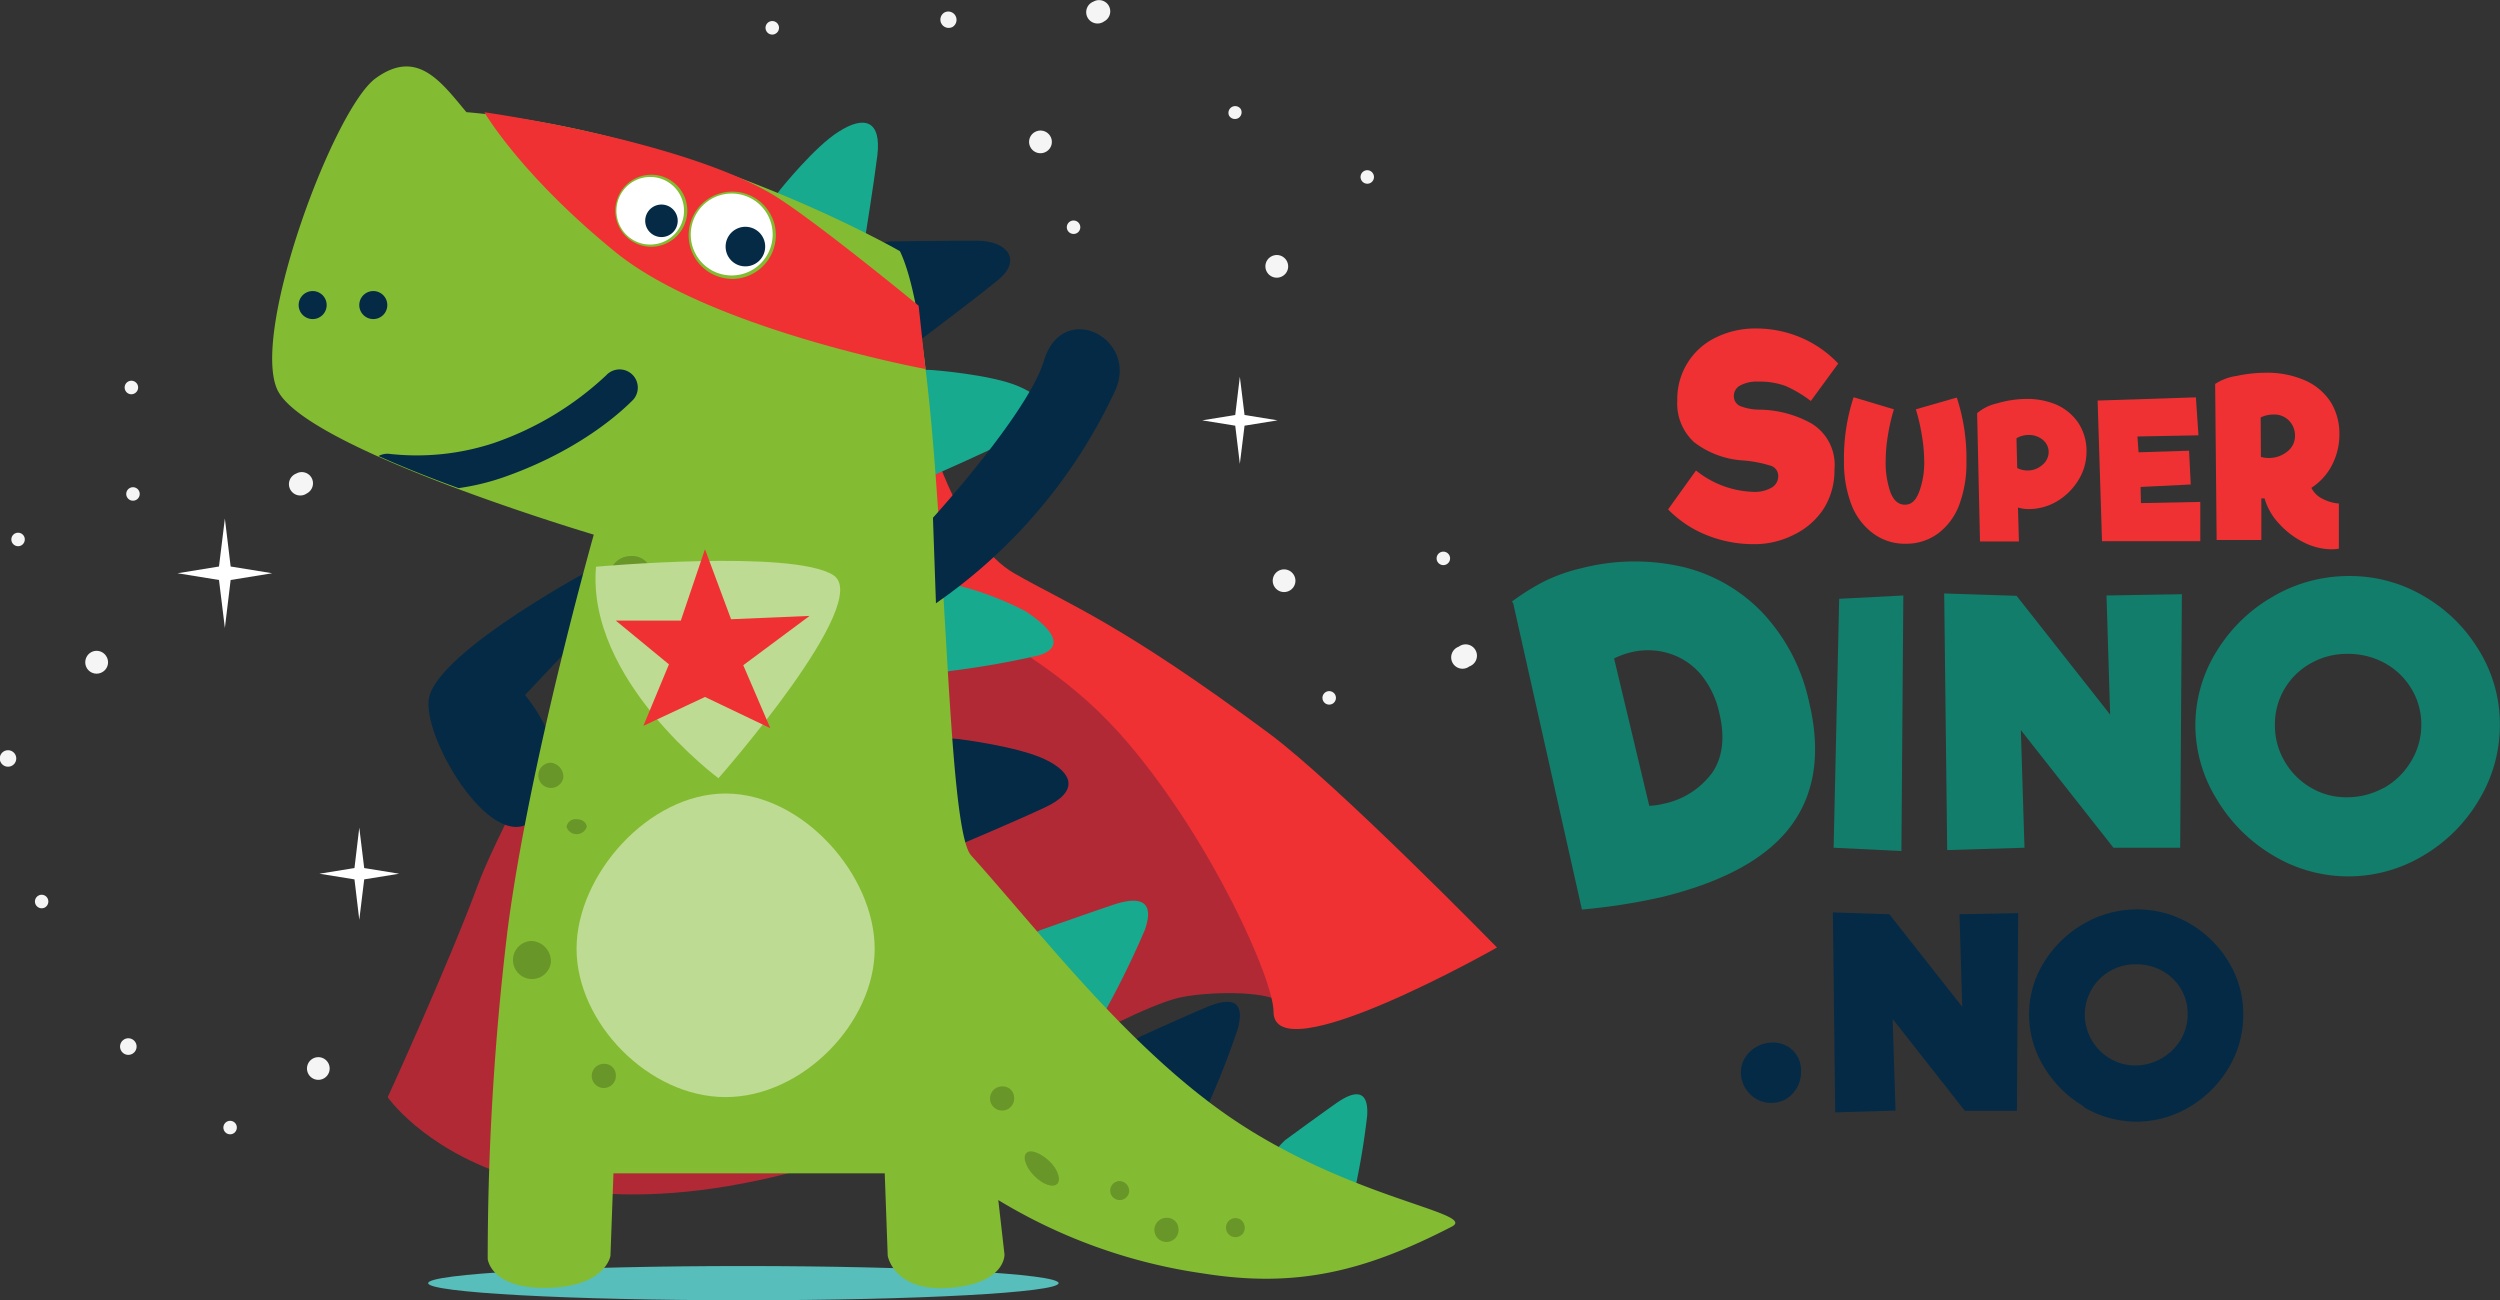 <svg xmlns="http://www.w3.org/2000/svg" viewBox="0 0 233.8 121.6"><rect x="0" y="0" width="233.8" height="121.6" fill="#333333" stroke="none"/><defs><style>.cls-1{fill:#57bebb;}.cls-2{fill:#b22936;}.cls-3{fill:#ef3133;}.cls-4{fill:#042a46;}.cls-5{fill:#17aa8f;}.cls-6{fill:#83bc32;}.cls-7{fill:#bddb92;}.cls-8{fill:#fff;}.cls-9{fill:#699628;}.cls-10{fill:#f5f5f5;}.cls-11{fill:#117d6a;}</style></defs><g id="Layer_2" data-name="Layer 2"><g id="Layer_3" data-name="Layer 3"><path class="cls-1" d="M99,120c0,.88-13.2,1.6-29.48,1.6s-29.48-.72-29.48-1.6,13.2-1.6,29.48-1.6S99,119.12,99,120Z"/><path class="cls-2" d="M110.21,93.32c2.13-.51,7-.71,9.09.12.22.09.44.19.65.3-1.42-5.83-6.43-17.76-10.86-22.93-5.21-6.07-23.6-18.23-25.18-24.73S66.29,41.55,64,45.74c0,0-16.48,29.39-19.3,37s-8.44,19.87-8.44,19.87S49,121.18,86.81,105.25C87.75,104.86,104.87,94.59,110.21,93.32Z"/><path class="cls-3" d="M80.78,44.17l6.35-2.88s2.72,9.45,7.71,12.32,9.87,4.6,23.87,15c6.33,4.7,21.29,20,21.29,20s-20.9,11.86-20.9,6c0-3-5.68-15.74-13.5-25C95.26,57.36,84.85,59.06,80.78,44.17Z"/><path class="cls-4" d="M55.74,53S41.31,60.66,40.15,65.14c-.89,3.44,5.75,14.8,9.61,11.65C55.35,72.23,49.1,65,49.1,65l6.64-7.05Z"/><path class="cls-4" d="M83.22,22.58s5.36-.08,8.18-.07,4.17,1.82,2,3.62S85.79,32,85.79,32s-.63,1.18-2.92-4.46C81.1,23.21,80.57,23,83.22,22.58Z"/><path class="cls-5" d="M97.26,87s4.49-1.59,6.87-2.39,3.93-.45,2.93,2.37a83.74,83.74,0,0,1-3.78,7.71s-.84.42-4.65-3.52C95.68,88.15,95.15,88.1,97.26,87Z"/><path class="cls-4" d="M106.7,96.91s4-1.82,6.17-2.73,3.61-.72,2.9,2a77.33,77.33,0,0,1-2.92,7.42s-.76.45-4.57-2.91C105.32,98.06,104.83,98.05,106.7,96.91Z"/><path class="cls-5" d="M120.17,106.64s3.15-2.31,4.83-3.49,3-1.29,2.86,1.16a68.71,68.71,0,0,1-1.15,6.94s-.57.54-4.48-1.66C119.2,107.89,118.77,108,120.17,106.64Z"/><path class="cls-5" d="M87.24,34.61s5.44.41,8,1.51c2.8,1.18,3.38,2.9.23,4.54-2.47,1.28-8.2,3.8-8.2,3.8s-.23,1-1.38-5C85,34.81,84.57,34.46,87.24,34.61Z"/><path class="cls-5" d="M73,17.69s3.21-4,5.44-5.38c2.39-1.53,4-1.06,3.61,2.23-.32,2.58-1.16,7.81-1.16,7.81s.34,1.21-4.87-1.09C72,19.49,71.49,19.66,73,17.69Z"/><path class="cls-4" d="M89.68,69.12s5.41.66,8,1.87c2.74,1.3,3.24,3.05,0,4.54-2.51,1.18-7.73,3.39-7.73,3.39s-.9,1-1.78-5C87.47,69.23,87,68.86,89.68,69.12Z"/><path class="cls-5" d="M89.66,54.77a29.19,29.19,0,0,1,6.26,2.4c2.08,1.36,4,3.26,1.23,4.12a81.32,81.32,0,0,1-8.37,1.47s-.84.71-.89-4.28C87.85,54.61,87.52,54.26,89.66,54.77Z"/><path class="cls-6" d="M84.16,23.49s-19.42-11.19-40.54-13C41.22,7.62,39,4.5,35.12,7.33S23.5,30.86,25.91,36.39,55.53,50,55.53,50s-6.09,21.54-8.08,37.13a257.08,257.08,0,0,0-1.84,30.61s.28,2.84,5.67,2.7,5.81-3,5.81-3l.28-7.71H82.74l.28,7.71s.57,3.41,5.81,3,5.11-3.12,5.11-3.12l-.58-5.09a50.73,50.73,0,0,0,19.21,6.87c8.68,1.38,15.08-.2,23.19-4.38,2.63-1.35-10.44-2.65-22-11.14C104.68,96.92,97.11,87,90.82,80,88,76.88,88.69,32.85,84.16,23.49Z"/><path class="cls-7" d="M53.92,88.73c0-6.91,6.74-14.52,13.94-14.52S81.8,81.82,81.8,88.73,75.06,102.6,67.86,102.6,53.92,95.64,53.92,88.73Z"/><path class="cls-8" d="M64.6,21.93a3.83,3.83,0,1,1,3.83,3.83A3.82,3.82,0,0,1,64.6,21.93Z"/><path class="cls-4" d="M67.86,23.07a1.85,1.85,0,1,1,1.84,1.84A1.84,1.84,0,0,1,67.86,23.07Z"/><path class="cls-8" d="M57.65,19.71a3.16,3.16,0,1,1,3.15,3.16A3.15,3.15,0,0,1,57.65,19.71Z"/><path class="cls-4" d="M60.34,20.65a1.52,1.52,0,1,1,1.52,1.52A1.52,1.52,0,0,1,60.34,20.65Z"/><path class="cls-4" d="M33.6,28.53a1.31,1.31,0,1,1,1.31,1.31A1.31,1.31,0,0,1,33.6,28.53Z"/><path class="cls-4" d="M27.93,28.53a1.31,1.31,0,1,1,1.31,1.31A1.31,1.31,0,0,1,27.93,28.53Z"/><path class="cls-4" d="M59.2,37.4a1.7,1.7,0,1,0-2.51-2.3,29.25,29.25,0,0,1-10.56,6.35,23,23,0,0,1-9.68,1,1.7,1.7,0,0,0-1.05.2c2.39,1.07,5,2.11,7.49,3a22.34,22.34,0,0,0,4.41-1.09C55.14,41.77,59,37.57,59.2,37.4Z"/><path class="cls-9" d="M60.94,53.61A2,2,0,1,1,59,52,1.81,1.81,0,0,1,60.94,53.61Z"/><path class="cls-9" d="M62.06,60.28c0,.71-.42,1.29-1,1.29s-.94-.58-.94-1.29.42-1.3.94-1.3S62.06,59.56,62.06,60.28Z"/><path class="cls-9" d="M52.68,72.75a1.18,1.18,0,1,1-1.16-1.42A1.31,1.31,0,0,1,52.68,72.75Z"/><path class="cls-9" d="M54.87,77.34a1,1,0,0,1-1.89,0,.85.85,0,0,1,.94-.73C54.45,76.61,54.87,76.93,54.87,77.34Z"/><path class="cls-9" d="M51.52,90a1.78,1.78,0,1,1-1.76-2A1.91,1.91,0,0,1,51.52,90Z"/><path class="cls-9" d="M57.59,100.49a1.13,1.13,0,1,1-1.12-1A1.06,1.06,0,0,1,57.59,100.49Z"/><path class="cls-9" d="M94.84,102.6a1.13,1.13,0,1,1-1.12-1A1.06,1.06,0,0,1,94.84,102.6Z"/><path class="cls-9" d="M110.21,114.89a1.13,1.13,0,1,1-1.12-1A1.06,1.06,0,0,1,110.21,114.89Z"/><path class="cls-9" d="M105.6,111.45a.89.89,0,1,1-.89-1A.94.94,0,0,1,105.6,111.45Z"/><path class="cls-9" d="M116.24,115.36a.89.89,0,1,1-.23-1.31A.94.94,0,0,1,116.24,115.36Z"/><path class="cls-9" d="M98.87,110.72c-.39.39-1.35.06-2.14-.74s-1.13-1.76-.75-2.15,1.35,0,2.15.75S99.26,110.34,98.87,110.72Z"/><path class="cls-4" d="M87.53,56.42l-.28-8s8.91-9.79,10.38-14.69c1.73-5.72,8.84-2.14,6.68,2.76A49.63,49.63,0,0,1,87.53,56.42Z"/><path class="cls-7" d="M55.74,53s18.31-1.65,22.18.78-10.73,19-10.73,19S54.82,63.62,55.74,53Z"/><path class="cls-3" d="M85.91,28.59S75.47,20,71.93,18C63.16,13,45.3,10.5,45.3,10.5s3.37,5.84,12.25,13.07,29,10.94,29,10.94Zm-25-5.51a3.37,3.37,0,1,1,3.37-3.37A3.4,3.4,0,0,1,60.92,23.08Zm7.56,3A4.08,4.08,0,1,1,72.56,22,4.11,4.11,0,0,1,68.48,26.09Z"/><polygon class="cls-3" points="65.93 51.36 68.37 57.91 75.71 57.6 69.51 62.21 72.04 68.1 65.93 65.18 60.17 67.88 62.56 62.13 57.59 58.04 63.67 58.04 65.93 51.36"/><path class="cls-10" d="M89.1,2.51a.77.77,0,1,1-.76-1.35.77.77,0,0,1,1,.29A.78.78,0,0,1,89.1,2.51Z"/><path class="cls-10" d="M1.15,71.59a.77.77,0,1,1,.29-1A.77.77,0,0,1,1.15,71.59Z"/><path class="cls-10" d="M12.38,98.55a.77.77,0,0,1-1.05-.29.78.78,0,0,1,.29-1.06.77.77,0,0,1,.76,1.35Z"/><path class="cls-10" d="M72.53,3.15a.62.62,0,0,1-.85-.23.63.63,0,1,1,.85.23Z"/><path class="cls-10" d="M115.8,11.05a.64.64,0,0,1-.86-.24.63.63,0,0,1,1.09-.62A.63.63,0,0,1,115.8,11.05Z"/><path class="cls-10" d="M12.8,46.71a.63.63,0,1,1-.62-1.09.63.63,0,0,1,.62,1.09Z"/><path class="cls-10" d="M100.71,21.8a.64.64,0,0,1-.86-.24.63.63,0,1,1,.86.24Z"/><path class="cls-10" d="M124.67,65.78a.63.63,0,1,1-.62-1.09.63.63,0,0,1,.62,1.09Z"/><path class="cls-10" d="M128.18,17.1a.63.63,0,1,1-.62-1.1.62.62,0,0,1,.85.24A.63.63,0,0,1,128.18,17.1Z"/><path class="cls-10" d="M135.29,52.77a.63.63,0,1,1,.24-.86A.63.63,0,0,1,135.29,52.77Z"/><path class="cls-10" d="M21.83,106a.63.63,0,1,1,.24-.86A.64.64,0,0,1,21.83,106Z"/><path class="cls-10" d="M12.59,36.79a.62.62,0,0,1-.85-.24.63.63,0,1,1,.85.24Z"/><path class="cls-10" d="M2,51a.63.63,0,1,1,.24-.86A.64.64,0,0,1,2,51Z"/><path class="cls-10" d="M4.21,84.86a.63.63,0,0,1-.62-1.1.62.62,0,0,1,.85.24A.64.64,0,0,1,4.21,84.86Z"/><path class="cls-10" d="M97.83,14.19a1.06,1.06,0,0,1-1.45-.4,1.05,1.05,0,0,1,.4-1.44,1.06,1.06,0,0,1,1.45.4A1.05,1.05,0,0,1,97.83,14.19Z"/><path class="cls-10" d="M119.93,25.83a1.06,1.06,0,0,1-1.45-.4,1.05,1.05,0,0,1,.4-1.44,1.06,1.06,0,0,1,1.45.4A1.05,1.05,0,0,1,119.93,25.83Z"/><path class="cls-10" d="M120.61,55.23a1.06,1.06,0,1,1,.4-1.44A1.05,1.05,0,0,1,120.61,55.23Z"/><path class="cls-10" d="M103.26,2a1.06,1.06,0,1,1-1-1.85,1.05,1.05,0,0,1,1.44.4A1.06,1.06,0,0,1,103.26,2Z"/><path class="cls-10" d="M30.29,100.85a1.06,1.06,0,1,1,.4-1.45A1.06,1.06,0,0,1,30.29,100.85Z"/><path class="cls-10" d="M28.7,46.14a1.06,1.06,0,1,1-1-1.85,1.05,1.05,0,0,1,1.44.4A1.06,1.06,0,0,1,28.7,46.14Z"/><path class="cls-10" d="M9.56,62.86a1.06,1.06,0,0,1-1.45-.4A1.08,1.08,0,0,1,8.52,61a1.06,1.06,0,0,1,1.44.41A1.05,1.05,0,0,1,9.56,62.86Z"/><path class="cls-10" d="M137.42,62.32a1.06,1.06,0,1,1-1-1.84,1.06,1.06,0,1,1,1,1.84Z"/><polygon class="cls-8" points="115.95 35.23 116.39 38.81 119.48 39.31 116.39 39.81 115.95 43.38 115.52 39.81 112.43 39.31 115.52 38.81 115.95 35.23"/><polygon class="cls-8" points="33.6 77.4 34.06 81.18 37.33 81.71 34.06 82.24 33.6 86.02 33.15 82.24 29.87 81.71 33.15 81.18 33.6 77.4"/><polygon class="cls-8" points="21.03 48.49 21.57 52.98 25.46 53.61 21.57 54.24 21.03 58.73 20.48 54.24 16.6 53.61 20.48 52.98 21.03 48.49"/><path class="cls-3" d="M159.65,50.06A10.44,10.44,0,0,1,156,47.64L158.61,44A9,9,0,0,0,164,46a3.15,3.15,0,0,0,1.67-.39,1.22,1.22,0,0,0,.63-1.08,1,1,0,0,0-.79-1,11.41,11.41,0,0,0-2.53-.47,8.38,8.38,0,0,1-4.54-1.7,4.91,4.91,0,0,1-1.58-3.92,6.37,6.37,0,0,1,3.57-5.86,8.34,8.34,0,0,1,3.83-.86,10.74,10.74,0,0,1,4.09.82A10.4,10.4,0,0,1,171.91,34l-2.56,3.5A11.87,11.87,0,0,0,167,36.1a7,7,0,0,0-2.55-.41,3.3,3.3,0,0,0-1.71.36,1.11,1.11,0,0,0-.59,1,1,1,0,0,0,.58.92,5,5,0,0,0,1.85.34,10.24,10.24,0,0,1,4.84,1.3,4.52,4.52,0,0,1,2.14,4.29,6.71,6.71,0,0,1-1,3.66A6.89,6.89,0,0,1,167.78,50a8.1,8.1,0,0,1-3.81.89A11.68,11.68,0,0,1,159.65,50.06Z"/><path class="cls-3" d="M175.13,49.85a6,6,0,0,1-2-2.7,11,11,0,0,1-.68-4,18.19,18.19,0,0,1,.9-6l3.77,1.13a17.69,17.69,0,0,0-.57,2.48,14.78,14.78,0,0,0-.2,2.29,8.34,8.34,0,0,0,.45,3c.3.77.75,1.15,1.35,1.15s1-.38,1.31-1.15a7.84,7.84,0,0,0,.49-3,14.92,14.92,0,0,0-.21-2.29,17.69,17.69,0,0,0-.57-2.48L183,37.18a18.19,18.19,0,0,1,.9,6,11.08,11.08,0,0,1-.68,4.05,5.91,5.91,0,0,1-2,2.68,5,5,0,0,1-3,.94A4.94,4.94,0,0,1,175.13,49.85Z"/><path class="cls-3" d="M192.28,37.83a4.86,4.86,0,0,1,2.08,1.71,4.79,4.79,0,0,1,.77,2.73,5,5,0,0,1-.74,2.6,5.86,5.86,0,0,1-2,2,5.2,5.2,0,0,1-2.67.74,3.35,3.35,0,0,1-1-.15l.09,3.18h-3.64l-.27-12a4.3,4.3,0,0,1,1.88-.92,9.74,9.74,0,0,1,2.6-.41A7,7,0,0,1,192.28,37.83ZM191,43.48a1.56,1.56,0,0,0,.59-1.21,1.46,1.46,0,0,0-.54-1.13,2,2,0,0,0-1.38-.46,2.13,2.13,0,0,0-1.09.31l.07,2.78a2.19,2.19,0,0,0,.92.23A2.07,2.07,0,0,0,191,43.48Z"/><path class="cls-3" d="M200.22,47.05l5.55-.11v3.67h-9.19l-.41-13.15,9.19-.3.24,3.55-5.71.11L200,42.3l4.72-.15.16,3.16-4.69.23Z"/><path class="cls-3" d="M217.25,46.67a3.92,3.92,0,0,0,1.48.42v4.22a4,4,0,0,1-.69.06,5.87,5.87,0,0,1-2.62-.66,7.77,7.77,0,0,1-2.32-1.78,5.76,5.76,0,0,1-1.32-2.32l-.3,0,0,3.89h-4.18l-.14-14.59a4.83,4.83,0,0,1,2-.75,13,13,0,0,1,2.63-.3,8.83,8.83,0,0,1,3.88.76A5.5,5.5,0,0,1,218,37.65a5.62,5.62,0,0,1,.78,2.94,6.17,6.17,0,0,1-.69,2.9,5.5,5.5,0,0,1-1.93,2.13A2.25,2.25,0,0,0,217.25,46.67Zm-5.81-3.94a2.53,2.53,0,0,0,.71.1,2.7,2.7,0,0,0,1.73-.58,1.84,1.84,0,0,0,.75-1.52,2,2,0,0,0-.53-1.36,1.88,1.88,0,0,0-1.47-.6,2.63,2.63,0,0,0-1.21.27Z"/><path class="cls-4" d="M163.62,102.27a2.8,2.8,0,0,1-.81-2,2.52,2.52,0,0,1,.42-1.4,2.89,2.89,0,0,1,1.1-1,3,3,0,0,1,1.44-.37,2.65,2.65,0,0,1,1.89.73,2.62,2.62,0,0,1,.77,2,2.91,2.91,0,0,1-.8,2.06,2.59,2.59,0,0,1-2,.85A2.68,2.68,0,0,1,163.62,102.27Z"/><path class="cls-11" d="M157.3,53a15.19,15.19,0,0,1,7.52,4.29,17.58,17.58,0,0,1,4.37,8.38q1.67,7-1.67,11.53t-12.05,6.68a56,56,0,0,1-7.53,1.18l-6.43-28.66-.12-.14a22,22,0,0,1,3.12-1.94,16.38,16.38,0,0,1,3.42-1.19A20,20,0,0,1,157.3,53Zm2.77,19.35c1-1.41,1.29-3.3.72-5.66A8.4,8.4,0,0,0,159,63a6.32,6.32,0,0,0-3-1.92,6.69,6.69,0,0,0-3.5-.07,7.37,7.37,0,0,0-1.55.57l3.29,13.78a6.67,6.67,0,0,0,1.32-.19A7.52,7.52,0,0,0,160.07,72.34Z"/><path class="cls-11" d="M171.48,79.28,172,56l6-.31-.18,23.9Z"/><path class="cls-11" d="M197,55.69l7.05-.12-.16,23.71h-6.24v-.07l0,.07-8.66-11,.34,11-7.23.22-.28-24,6.77.22,8.75,11.11Z"/><path class="cls-11" d="M212.58,80a15.05,15.05,0,0,1-5.27-5.25,13.25,13.25,0,0,1-2-6.94,13.08,13.08,0,0,1,2-6.92,14.75,14.75,0,0,1,5.29-5.12,14,14,0,0,1,7.11-1.9,13.57,13.57,0,0,1,7,1.9,14.44,14.44,0,0,1,5.16,5.11,13.16,13.16,0,0,1,1.92,6.9,13.51,13.51,0,0,1-1.94,7A14.64,14.64,0,0,1,226.65,80a13.61,13.61,0,0,1-14.07,0Zm10.3-6.28a6.84,6.84,0,0,0,2.56-2.45,6.57,6.57,0,0,0,1-3.49,6.38,6.38,0,0,0-.92-3.36A6.59,6.59,0,0,0,223,62a7.12,7.12,0,0,0-3.46-.85,6.82,6.82,0,0,0-3.45.89,6.51,6.51,0,0,0-3.34,5.76,6.56,6.56,0,0,0,.91,3.4,6.72,6.72,0,0,0,2.43,2.45,6.47,6.47,0,0,0,3.38.91A7,7,0,0,0,222.88,73.7Z"/><path class="cls-4" d="M183.25,85.5l5.49-.1-.12,18.48h-4.87v0l0,0L177,95.29l.27,8.57-5.64.17-.22-18.7,5.28.17,6.82,8.66Z"/><path class="cls-4" d="M194.86,103.46a10.66,10.66,0,0,1-3.71-3.69,9.3,9.3,0,0,1-1.39-4.89A9.13,9.13,0,0,1,191.15,90a10.46,10.46,0,0,1,3.72-3.61,9.9,9.9,0,0,1,5-1.34,9.62,9.62,0,0,1,4.94,1.34,10.18,10.18,0,0,1,3.63,3.6,9.28,9.28,0,0,1,1.35,4.86,9.57,9.57,0,0,1-1.36,5,10.41,10.41,0,0,1-3.67,3.67,9.62,9.62,0,0,1-9.91,0ZM202.11,99a4.92,4.92,0,0,0,1.81-1.73,4.58,4.58,0,0,0,.67-2.45,4.49,4.49,0,0,0-.65-2.37,4.6,4.6,0,0,0-1.75-1.67,5,5,0,0,0-2.43-.6,4.79,4.79,0,0,0-2.43.63,4.71,4.71,0,0,0-1.72,6.45A4.83,4.83,0,0,0,197.33,99a4.61,4.61,0,0,0,2.38.64A4.84,4.84,0,0,0,202.11,99Z"/></g></g></svg>
